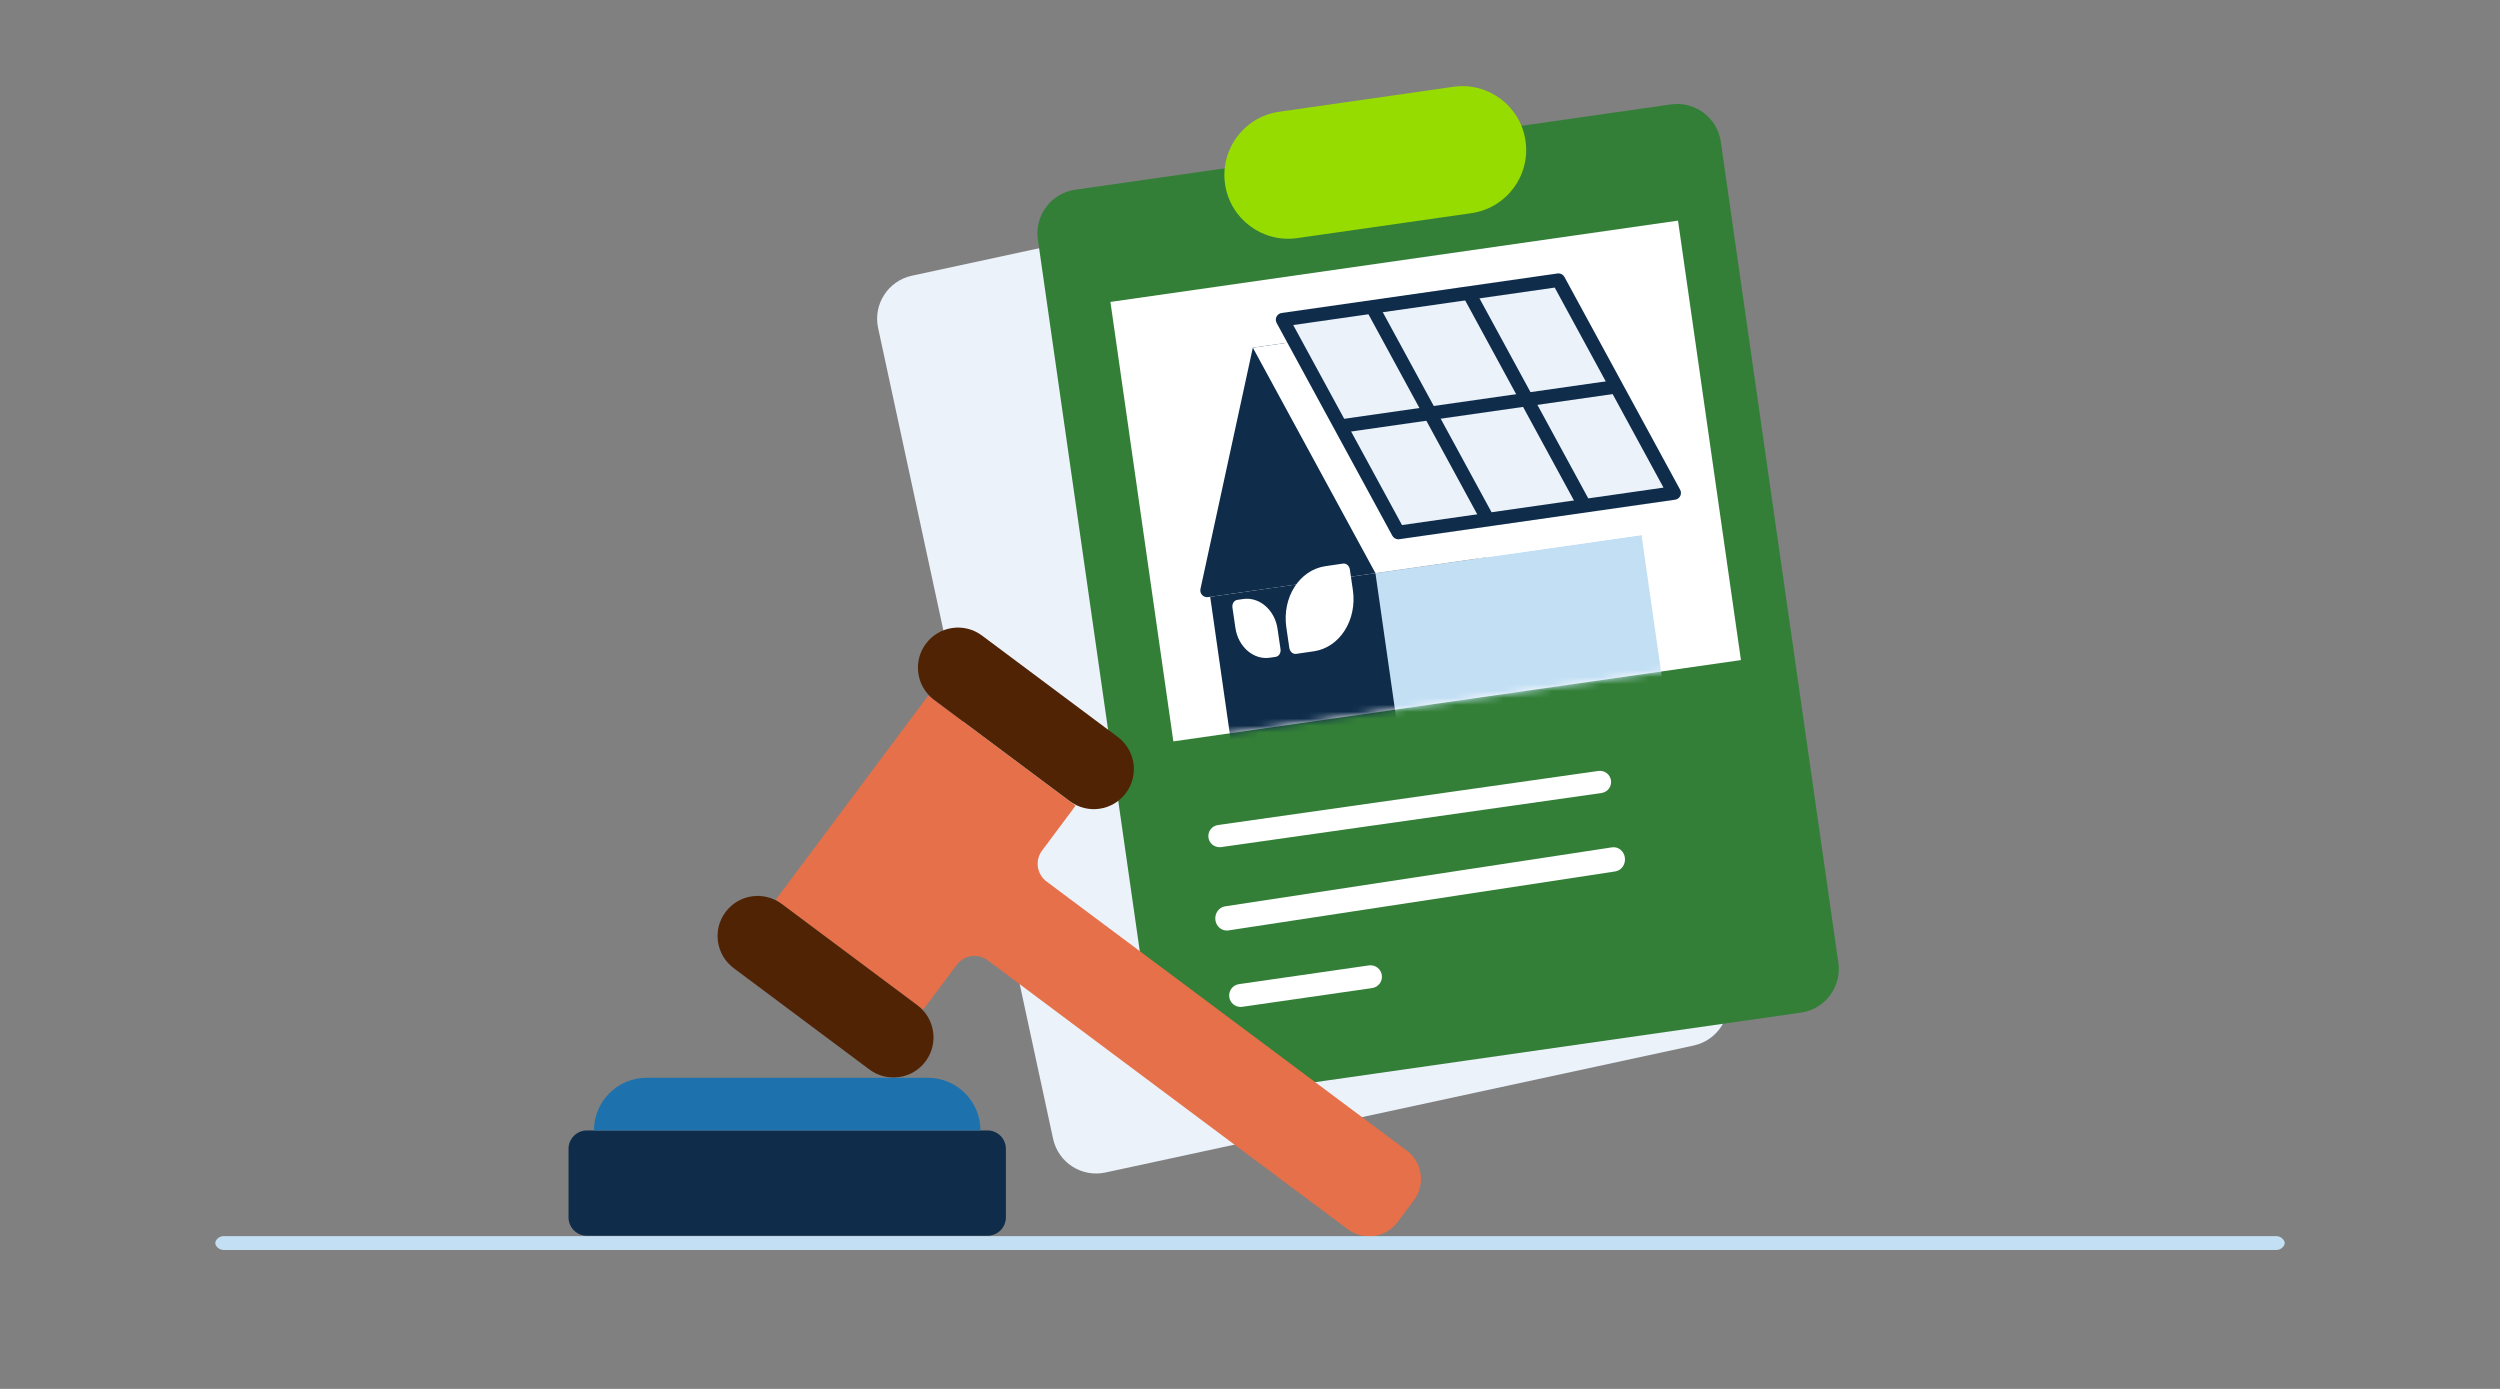 <svg width="360" height="200" viewBox="0 0 360 200" fill="none" xmlns="http://www.w3.org/2000/svg">
<rect x="0" y="0" width="360" height="200" fill="#808080" stroke="none"/>
<path d="M216.017 21.415L131.312 39.701C127.887 40.44 125.711 43.815 126.45 47.24L151.644 163.979C152.383 167.404 155.758 169.581 159.182 168.841L243.887 150.556C247.312 149.817 249.489 146.441 248.749 143.017L223.555 26.278C222.816 22.853 219.441 20.676 216.017 21.415Z" fill="#EBF2FA"/>
<path d="M240.615 15.034L154.835 27.32C151.367 27.817 148.958 31.031 149.455 34.499L166.383 152.72C166.88 156.188 170.094 158.597 173.562 158.1L259.342 145.814C262.81 145.317 265.219 142.103 264.722 138.635L247.794 20.414C247.297 16.946 244.083 14.537 240.615 15.034Z" fill="#337F37"/>
<path d="M209.277 12.5L184.2 16.092C179.175 16.812 175.685 21.468 176.404 26.492C177.124 31.517 181.78 35.006 186.805 34.287L211.882 30.695C216.907 29.975 220.397 25.319 219.678 20.294C218.958 15.27 214.302 11.78 209.277 12.5Z" fill="#96DC00"/>
<path d="M241.633 31.769L159.901 43.475L168.963 106.759L250.695 95.053L241.633 31.769Z" fill="white"/>
<path d="M175.616 121.996C174.823 121.996 174.134 121.418 174.017 120.62C173.889 119.742 174.504 118.93 175.388 118.803L230.153 111.016C231.038 110.892 231.855 111.499 231.983 112.378C232.111 113.257 231.496 114.068 230.612 114.195L175.847 121.982C175.769 121.993 175.69 122 175.616 122V121.996Z" fill="white"/>
<path d="M176.644 133.996C175.838 133.996 175.136 133.365 175.017 132.495C174.887 131.537 175.512 130.651 176.412 130.513L232.121 122.018C233.021 121.88 233.853 122.546 233.983 123.504C234.113 124.462 233.488 125.348 232.588 125.486L176.879 133.981C176.799 133.992 176.72 134 176.644 134V133.996Z" fill="white"/>
<path d="M178.636 144.996C177.834 144.996 177.136 144.402 177.017 143.583C176.888 142.68 177.51 141.847 178.406 141.716L197.13 139.016C198.022 138.89 198.853 139.513 198.983 140.415C199.112 141.318 198.49 142.151 197.594 142.282L178.87 144.982C178.791 144.993 178.712 145 178.636 145V144.996Z" fill="white"/>
<path d="M111.718 129.548L132.94 145.4L137.771 138.93C138.822 137.523 140.82 137.231 142.228 138.286L194.086 177.02C196.354 178.712 199.565 178.247 201.257 175.979L203.601 172.843C205.293 170.575 204.828 167.363 202.56 165.671L150.702 126.937C149.295 125.886 149.003 123.888 150.058 122.48L154.889 116.01L133.667 100.157L111.718 129.548Z" fill="#E57049"/>
<path d="M112.554 130.16C110 128.253 106.384 128.777 104.477 131.331C102.57 133.885 103.095 137.502 105.648 139.409L125.202 154.012C127.756 155.92 131.372 155.395 133.279 152.841C135.186 150.287 134.662 146.671 132.108 144.763L112.554 130.16Z" fill="#502305"/>
<path d="M141.405 91.519C138.852 89.612 135.236 90.136 133.329 92.691C131.422 95.245 131.946 98.861 134.5 100.768L154.054 115.372C156.608 117.279 160.224 116.755 162.131 114.201C164.038 111.647 163.513 108.03 160.96 106.123L141.405 91.519Z" fill="#502305"/>
<path d="M142.201 162.783H84.514C83.053 162.783 81.868 163.968 81.868 165.43V175.302C81.868 176.763 83.053 177.948 84.514 177.948H142.201C143.662 177.948 144.847 176.763 144.847 175.302V165.43C144.847 163.968 143.662 162.783 142.201 162.783Z" fill="#0F2D4B"/>
<path d="M93.112 155.201H133.605C137.788 155.201 141.186 158.6 141.186 162.783H85.53C85.53 158.6 88.929 155.201 93.112 155.201Z" fill="#1D71AC"/>
<path d="M32.215 180H327.792C328.461 180 329.004 179.443 329 179C329 178.557 328.453 177.998 327.785 178H32.208C31.539 178 30.996 178.557 31 179C31 179.443 31.547 180.002 32.215 180Z" fill="#C3DFF4"/>
<mask id="mask0_6383_25072" style="mask-type:luminance" maskUnits="userSpaceOnUse" x="159" y="31" width="92" height="76">
<path d="M241.632 31.769L159.899 43.475L168.961 106.759L250.693 95.053L241.632 31.769Z" fill="white"/>
</mask>
<g mask="url(#mask0_6383_25072)">
<path d="M174.267 85.942L212.583 80.454L216.434 107.348L179.408 112.652C178.695 112.754 178.035 112.259 177.933 111.546L174.267 85.942Z" fill="#0F2D4B"/>
<path d="M173.965 85.986L214.357 80.2L222.191 44.081L180.406 50.065L172.867 84.809C172.723 85.475 173.289 86.08 173.962 85.983L173.965 85.986Z" fill="#0F2D4B"/>
<path d="M198.063 82.534L236.38 77.046L240.046 102.651C240.148 103.363 239.654 104.023 238.941 104.126L201.915 109.429L198.063 82.534Z" fill="#C3DFF4"/>
<path d="M238.456 76.747L198.064 82.533L180.409 50.065L222.194 44.081L239.179 75.314C239.503 75.912 239.132 76.654 238.459 76.751L238.456 76.747Z" fill="white"/>
<path d="M204.527 59.71L192.665 61.41C192.262 61.467 191.863 61.269 191.668 60.909L183.835 46.507C183.511 45.91 183.881 45.168 184.555 45.071L196.417 43.371C196.82 43.314 197.219 43.512 197.414 43.872L205.247 58.273C205.571 58.871 205.201 59.613 204.527 59.71Z" fill="#EBF2FA"/>
<path d="M219.848 57.514L205.92 59.508L197.089 43.278L211.017 41.279L219.848 57.514Z" fill="#EBF2FA"/>
<path d="M232.384 55.721L220.522 57.42C220.119 57.478 219.719 57.28 219.525 56.92L211.691 42.518C211.367 41.92 211.738 41.179 212.411 41.081L224.273 39.382C224.676 39.324 225.076 39.522 225.27 39.882L233.104 54.284C233.428 54.882 233.057 55.624 232.384 55.721Z" fill="#EBF2FA"/>
<path d="M241.211 71.955L229.349 73.655C228.946 73.712 228.547 73.514 228.352 73.154L220.522 58.752C220.198 58.155 220.569 57.413 221.242 57.316L233.104 55.616C233.507 55.559 233.907 55.757 234.101 56.117L241.931 70.519C242.255 71.116 241.885 71.858 241.211 71.955Z" fill="#EBF2FA"/>
<path d="M228.673 73.748L214.745 75.743L205.921 59.508L219.849 57.514L228.673 73.748Z" fill="#EBF2FA"/>
<path d="M213.355 75.944L201.493 77.644C201.09 77.701 200.69 77.503 200.496 77.143L192.666 62.742C192.342 62.144 192.713 61.402 193.386 61.305L205.248 59.606C205.651 59.548 206.051 59.746 206.245 60.106L214.075 74.508C214.399 75.106 214.028 75.847 213.355 75.944Z" fill="#EBF2FA"/>
<path d="M223.88 41.413L239.544 70.216L201.888 75.61L186.224 46.806L223.88 41.413ZM224.416 39.371C224.37 39.371 224.323 39.371 224.276 39.382L184.557 45.071C183.884 45.168 183.51 45.906 183.837 46.507L200.498 77.143C200.671 77.46 201.002 77.655 201.355 77.655C201.402 77.655 201.448 77.655 201.495 77.644L241.218 71.955C241.891 71.858 242.262 71.12 241.938 70.519L225.277 39.882C225.104 39.566 224.773 39.371 224.42 39.371H224.416Z" fill="#0F2D4B"/>
<path d="M232.186 54.779L193.12 60.368L193.397 62.303L232.463 56.715L232.186 54.779Z" fill="#0F2D4B"/>
<path d="M212.314 41.617L210.597 42.551L227.103 72.906L228.821 71.972L212.314 41.617Z" fill="#0F2D4B"/>
<path d="M198.648 44.091L196.931 45.025L213.257 75.048L214.974 74.114L198.648 44.091Z" fill="#0F2D4B"/>
</g>
<g clip-path="url(#clip0_6383_25072)">
<path d="M178.174 86.382L179.02 86.259C181.355 85.918 183.57 87.838 183.965 90.544L184.394 93.486C184.473 94.027 184.159 94.521 183.691 94.59L182.845 94.713C180.511 95.054 178.295 93.134 177.9 90.428L177.471 87.486C177.392 86.945 177.707 86.451 178.174 86.382Z" fill="white"/>
<path d="M190.856 81.528L193.394 81.157C193.861 81.089 194.304 81.473 194.383 82.014L194.812 84.956C195.444 89.284 192.924 93.242 189.189 93.787L186.652 94.157C186.184 94.226 185.742 93.842 185.663 93.3L185.234 90.359C184.602 86.03 187.121 82.073 190.856 81.528Z" fill="white"/>
</g>
<defs>
<clipPath id="clip0_6383_25072">
<rect width="17.525" height="11.89" fill="white" transform="translate(176.898 83.564) rotate(-8.303)"/>
</clipPath>
</defs>
</svg>
